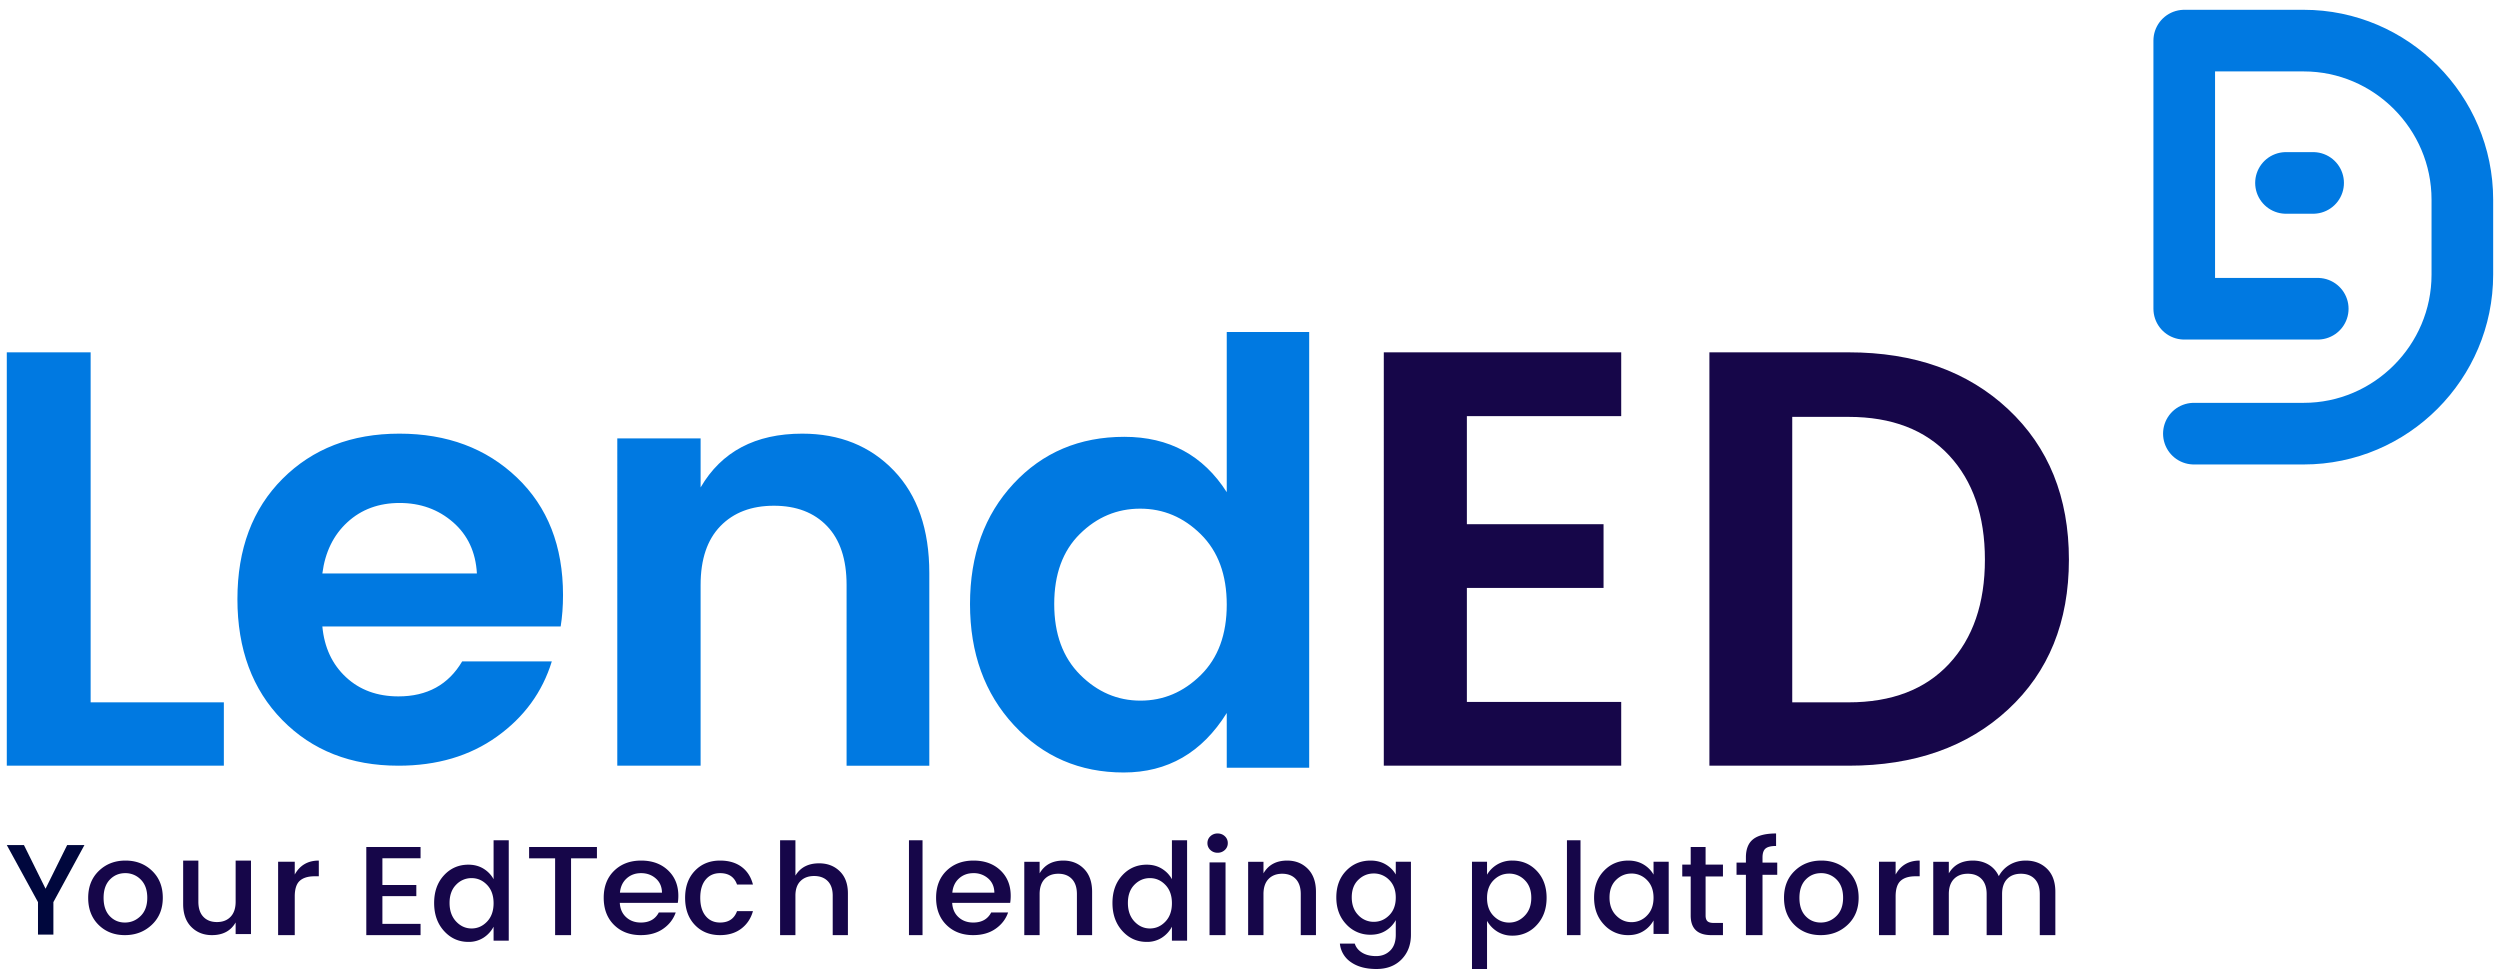 <svg viewBox="0 0 200 78" width="200" height="78" xmlns="http://www.w3.org/2000/svg" fill-rule="evenodd" clip-rule="evenodd" stroke-linecap="round" stroke-linejoin="round"><path d="M185.42 24.699h-10.681V3.249h9.561c6.978 0 12.688 5.726 12.688 12.723v5.997c0 6.998-5.71 12.723-12.688 12.723h-8.79M182.879 14.634h2.171" fill="none" stroke="#0079e1" stroke-width="4.93"/><path d="M4.271 74.766H3.039v-2.597L.543 67.604h1.372l1.729 3.494 1.729-3.494h1.383l-2.485 4.565v2.597z" fill="#00073d"/><path d="M11.25 73.279c.355-.349.532-.834.532-1.457 0-.622-.172-1.105-.516-1.452a1.695 1.695 0 0 0-1.248-.518c-.489 0-.899.173-1.232.518-.333.347-.499.833-.499 1.458s.163 1.111.489 1.457c.325.345.731.518 1.216.518s.904-.175 1.258-.524M9.992 74.81c-.854 0-1.556-.275-2.109-.824-.552-.548-.828-1.268-.828-2.158 0-.891.285-1.611.855-2.159.57-.549 1.28-.823 2.129-.823.85 0 1.56.274 2.13.823.57.548.855 1.266.855 2.153 0 .888-.292 1.607-.876 2.159-.585.553-1.303.829-2.156.829M18.851 68.846h1.228v5.878h-1.228v-.928c-.388.676-1.019 1.014-1.895 1.014-.668 0-1.218-.219-1.652-.656-.435-.438-.652-1.052-.652-1.841v-3.467h1.217v3.286c0 .526.132.93.398 1.21.266.282.628.422 1.088.422.459 0 .823-.14 1.092-.422.269-.28.404-.684.404-1.21v-3.286zM23.58 68.942v1.022c.413-.746 1.054-1.118 1.925-1.118v1.257h-.338c-.521 0-.916.12-1.185.362-.268.241-.402.66-.402 1.256v3.089h-1.331v-5.868h1.331zM33.645 67.762v.901h-3.053v2.136h2.714v.892h-2.714v2.217h3.053v.902h-4.341v-7.048h4.341zM38.965 73.728c.348-.364.522-.855.522-1.47 0-.616-.174-1.104-.522-1.466-.348-.362-.761-.543-1.239-.543a1.68 1.68 0 0 0-1.239.532c-.348.355-.522.839-.522 1.454 0 .616.174 1.11.522 1.483.348.372.761.559 1.239.559.478 0 .891-.183 1.239-.549m-3.443.75c-.528-.583-.791-1.328-.791-2.237 0-.908.262-1.646.786-2.215.523-.568 1.175-.852 1.956-.852.457 0 .859.107 1.208.32.347.214.616.495.806.842V67.22H40.7v8.034h-1.213v-1.118a2.329 2.329 0 0 1-.812.884 2.17 2.17 0 0 1-1.202.332c-.774 0-1.424-.291-1.951-.874M42.328 68.665v-.903h5.427v.903h-2.071v6.145h-1.275v-6.145h-2.081zM52.464 70.277c-.322-.283-.715-.425-1.176-.425-.462 0-.849.142-1.16.425-.311.283-.489.662-.533 1.138h3.364c-.008-.476-.172-.855-.495-1.138m-1.198 4.533c-.88 0-1.594-.273-2.144-.818-.55-.545-.825-1.268-.825-2.169 0-.902.279-1.622.836-2.164.557-.542 1.277-.813 2.16-.813.883 0 1.6.261 2.149.781.55.521.825 1.2.825 2.039 0 .203-.015.391-.044.566h-4.639c.029.482.199.865.511 1.147.311.283.701.425 1.171.425.681 0 1.161-.269 1.44-.807h1.352c-.183.53-.517.966-1.001 1.304-.483.339-1.081.509-1.791.509M55.586 73.992c-.518-.545-.777-1.267-.777-2.164 0-.898.26-1.62.782-2.164.521-.546 1.193-.818 2.015-.818.69 0 1.261.166 1.713.498.452.332.758.805.917 1.42h-1.274c-.214-.608-.666-.912-1.356-.912-.484 0-.869.173-1.155.519-.287.346-.43.829-.43 1.452 0 .622.143 1.107.43 1.456.286.349.671.524 1.155.524.683 0 1.135-.304 1.356-.911h1.274c-.166.587-.476 1.053-.932 1.399-.455.346-1.022.519-1.698.519-.829 0-1.502-.273-2.02-.818M63.634 67.22v2.83c.395-.656 1.027-.984 1.896-.984.667 0 1.218.212 1.652.636.434.424.651 1.015.651 1.774v3.334h-1.216v-3.159c0-.507-.133-.895-.399-1.164-.265-.27-.628-.406-1.087-.406-.459 0-.823.136-1.093.406-.269.269-.404.657-.404 1.164v3.159h-1.227v-7.59h1.227zM72.717 74.81h1.086v-7.59h-1.086v7.59zM79.055 70.277a1.723 1.723 0 0 0-1.176-.425c-.463 0-.849.142-1.16.425-.312.283-.489.662-.533 1.138h3.363c-.007-.476-.172-.855-.494-1.138m-1.198 4.533c-.88 0-1.595-.273-2.145-.818-.549-.545-.824-1.268-.824-2.169 0-.902.279-1.622.835-2.164.558-.542 1.278-.813 2.161-.813s1.6.261 2.149.781c.55.521.824 1.2.824 2.039 0 .203-.014.391-.043.566h-4.639c.028.482.199.865.511 1.147.311.283.701.425 1.171.425.681 0 1.161-.269 1.44-.807h1.352c-.183.53-.517.966-1.001 1.304-.483.339-1.081.509-1.791.509M83.17 68.942v.926c.395-.682 1.027-1.022 1.896-1.022.667 0 1.218.22 1.652.66.434.44.651 1.054.651 1.842v3.462h-1.216v-3.281c0-.524-.133-.927-.399-1.208-.265-.28-.628-.421-1.087-.421-.459 0-.823.141-1.093.421-.269.281-.404.684-.404 1.208v3.281h-1.227v-5.868h1.227zM93.232 73.728c.348-.364.522-.855.522-1.47 0-.616-.174-1.104-.522-1.466-.348-.362-.761-.543-1.239-.543-.478 0-.891.178-1.24.532-.348.355-.521.839-.521 1.454 0 .616.173 1.11.521 1.483.349.372.762.559 1.24.559s.891-.183 1.239-.549m-3.443.75c-.528-.583-.792-1.328-.792-2.237 0-.908.262-1.646.786-2.215.524-.568 1.176-.852 1.957-.852.457 0 .859.107 1.207.32.348.214.617.495.807.842V67.22h1.213v8.034h-1.213v-1.118a2.336 2.336 0 0 1-.812.884 2.17 2.17 0 0 1-1.202.332c-.774 0-1.424-.291-1.951-.874M96.763 74.81h1.28v-5.819h-1.28v5.819zm1.46-7.362a.725.725 0 0 1-.236.55.812.812 0 0 1-.578.222.81.81 0 0 1-.578-.222.725.725 0 0 1-.236-.55c0-.217.079-.401.236-.549a.813.813 0 0 1 .578-.221c.228 0 .421.074.578.221a.726.726 0 0 1 .236.549zM101.078 68.942v.926c.395-.682 1.027-1.022 1.896-1.022.667 0 1.218.22 1.652.66.434.44.651 1.054.651 1.842v3.462h-1.216v-3.281c0-.524-.133-.927-.399-1.208-.265-.28-.628-.421-1.087-.421-.459 0-.823.141-1.093.421-.269.281-.404.684-.404 1.208v3.281h-1.227v-5.868h1.227zM111.14 73.219c.348-.35.522-.821.522-1.412s-.174-1.06-.522-1.408a1.696 1.696 0 0 0-1.239-.521c-.478 0-.891.171-1.239.511-.349.34-.522.806-.522 1.397s.173 1.066.522 1.423a1.67 1.67 0 0 0 1.239.537c.478 0 .891-.175 1.239-.527m-3.443.72c-.528-.56-.792-1.275-.792-2.148 0-.872.262-1.581.786-2.127.524-.546 1.176-.818 1.957-.818.457 0 .859.103 1.207.307.348.206.617.475.807.809V68.94h1.213v5.838c0 .806-.252 1.465-.754 1.976-.503.511-1.172.766-2.009.766s-1.515-.182-2.036-.547a2.014 2.014 0 0 1-.885-1.486h1.191c.092.299.287.541.585.725.299.184.673.276 1.124.276.449 0 .824-.145 1.122-.438.3-.292.449-.715.449-1.272V73.61a2.285 2.285 0 0 1-.812.85c-.345.213-.745.318-1.202.318a2.571 2.571 0 0 1-1.951-.839M121.974 73.262c.353-.362.529-.842.529-1.44s-.175-1.069-.524-1.414a1.71 1.71 0 0 0-1.246-.518c-.483 0-.898.176-1.247.528-.348.352-.523.827-.523 1.425 0 .598.175 1.074.523 1.43.349.355.762.533 1.241.533.48 0 .895-.181 1.247-.544m-.982-4.416c.781 0 1.433.276 1.954.828.522.553.782 1.27.782 2.153s-.262 1.608-.787 2.174a2.552 2.552 0 0 1-1.949.85 2.23 2.23 0 0 1-1.205-.323c-.345-.214-.62-.5-.824-.859v3.851h-1.204v-8.579h1.204v1.034c.197-.337.47-.61.819-.818a2.314 2.314 0 0 1 1.21-.311M125.356 74.81h1.085v-7.59h-1.085v7.59zM131.761 73.243c.348-.353.522-.826.522-1.42s-.174-1.066-.522-1.415a1.688 1.688 0 0 0-1.239-.525c-.478 0-.891.172-1.239.514-.348.342-.522.811-.522 1.404 0 .595.174 1.072.522 1.431.348.36.761.54 1.239.54a1.68 1.68 0 0 0 1.239-.529m-3.443.723c-.528-.563-.791-1.282-.791-2.159 0-.877.262-1.59.786-2.138.523-.549 1.175-.823 1.956-.823.457 0 .86.103 1.208.309.347.206.616.477.806.813V68.94h1.213v5.775h-1.213v-1.079a2.288 2.288 0 0 1-.812.854c-.345.214-.745.32-1.202.32a2.565 2.565 0 0 1-1.951-.844M137.837 70.118h-1.389v3.124c0 .212.05.364.15.456.1.092.272.138.514.138h.725v.974h-.933c-1.099 0-1.648-.522-1.648-1.568v-3.124h-.675v-.952h.675v-1.404h1.192v1.404h1.389v.952zM142.179 69.006v.979h-1.178v4.825h-1.328v-4.825h-.75v-.979h.75v-.411c0-.667.194-1.154.583-1.459.389-.305.999-.458 1.83-.458v1c-.4 0-.68.069-.843.206-.161.137-.242.373-.242.711v.411h1.178zM146.917 73.279c.354-.349.531-.834.531-1.457 0-.622-.172-1.105-.515-1.452a1.696 1.696 0 0 0-1.248-.518c-.489 0-.899.173-1.232.518-.333.347-.499.833-.499 1.458s.163 1.111.488 1.457c.326.345.731.518 1.216.518s.905-.175 1.259-.524m-1.259 1.531c-.853 0-1.555-.275-2.108-.824-.552-.548-.829-1.268-.829-2.158 0-.891.286-1.611.856-2.159.57-.549 1.28-.823 2.129-.823.85 0 1.56.274 2.13.823.57.548.855 1.266.855 2.153 0 .888-.292 1.607-.876 2.159-.585.553-1.303.829-2.157.829M151.65 68.942v1.022c.412-.746 1.054-1.118 1.925-1.118v1.257h-.339c-.521 0-.915.12-1.184.362-.268.241-.402.66-.402 1.256v3.089h-1.331v-5.868h1.331zM155.906 68.942v.926c.4-.682 1.042-1.022 1.923-1.022.466 0 .881.106 1.246.319.363.213.641.522.829.927.212-.391.505-.696.88-.916.376-.22.8-.33 1.273-.33.692 0 1.26.218 1.705.655.444.436.666 1.052.666 1.847v3.462h-1.246v-3.281c0-.524-.134-.927-.403-1.208-.27-.28-.638-.421-1.104-.421-.466 0-.834.141-1.104.421-.269.281-.404.684-.404 1.208v3.281h-1.235v-3.281c0-.524-.134-.927-.404-1.208-.269-.28-.637-.421-1.103-.421-.466 0-.836.141-1.109.421-.273.281-.41.684-.41 1.208v3.281h-1.246v-5.868h1.246z" fill="#160649"/><path d="M.543 28.187h6.708v28h10.657v5.069H.543V28.187zM36.241 41.776c-1.18-1.025-2.604-1.538-4.271-1.538-1.668 0-3.06.513-4.176 1.538-1.117 1.025-1.786 2.393-2.006 4.101h12.364c-.095-1.708-.732-3.076-1.911-4.101m-4.366 19.48c-3.806 0-6.905-1.219-9.296-3.658-2.391-2.439-3.586-5.663-3.586-9.67 0-4.008 1.204-7.216 3.61-9.624 2.407-2.407 5.521-3.612 9.344-3.612 3.822 0 6.96 1.173 9.414 3.519 2.454 2.346 3.68 5.476 3.68 9.391 0 .901-.063 1.74-.188 2.516H25.788c.157 1.678.787 3.029 1.888 4.054 1.101 1.026 2.501 1.539 4.199 1.539 2.297 0 3.996-.933 5.097-2.797h7.172c-.754 2.455-2.217 4.459-4.388 6.012-2.171 1.554-4.798 2.33-7.881 2.33M56.049 35.07v3.923c1.67-2.867 4.381-4.301 8.132-4.301 2.994 0 5.437.985 7.327 2.954 1.891 1.97 2.837 4.703 2.837 8.201v15.409h-6.618V46.792c0-2.047-.521-3.615-1.561-4.703-1.04-1.087-2.458-1.63-4.255-1.63-1.796 0-3.223.543-4.279 1.63-1.056 1.088-1.583 2.656-1.583 4.703v14.464h-6.666V35.07h6.666zM96.067 54.002c1.382-1.367 2.073-3.243 2.073-5.63 0-2.386-.691-4.263-2.073-5.629-1.382-1.367-2.999-2.05-4.852-2.05-1.853 0-3.462.676-4.828 2.026-1.366 1.35-2.049 3.219-2.049 5.606s.69 4.272 2.072 5.654c1.382 1.382 2.992 2.072 4.828 2.072 1.838 0 3.447-.683 4.829-2.049M81.11 58.006c-2.339-2.527-3.509-5.755-3.509-9.681 0-3.926 1.161-7.137 3.486-9.634 2.324-2.497 5.276-3.745 8.856-3.745 3.581 0 6.313 1.477 8.197 4.428V26.56h6.595v34.861H98.14V57.04c-1.979 3.173-4.727 4.759-8.244 4.759-3.517 0-6.446-1.264-8.786-3.793" fill="#0079e1"/><path d="M129.697 28.187v5.102H117.35v8.645h10.934v5.102H117.35v9.118h12.347v5.102h-18.993V28.187h18.993zM143.379 56.187h4.511c3.446 0 6.125-1.026 8.037-3.08 1.91-2.053 2.866-4.832 2.866-8.338 0-3.506-.956-6.285-2.866-8.339-1.912-2.052-4.591-3.079-8.037-3.079h-4.511v22.836zm4.511-28c5.264 0 9.517 1.516 12.76 4.548 3.242 3.032 4.863 7.044 4.863 12.034 0 4.991-1.621 8.986-4.863 11.987-3.243 3.001-7.496 4.5-12.76 4.5h-11.138V28.187h11.138z" fill="#160649"/></svg>